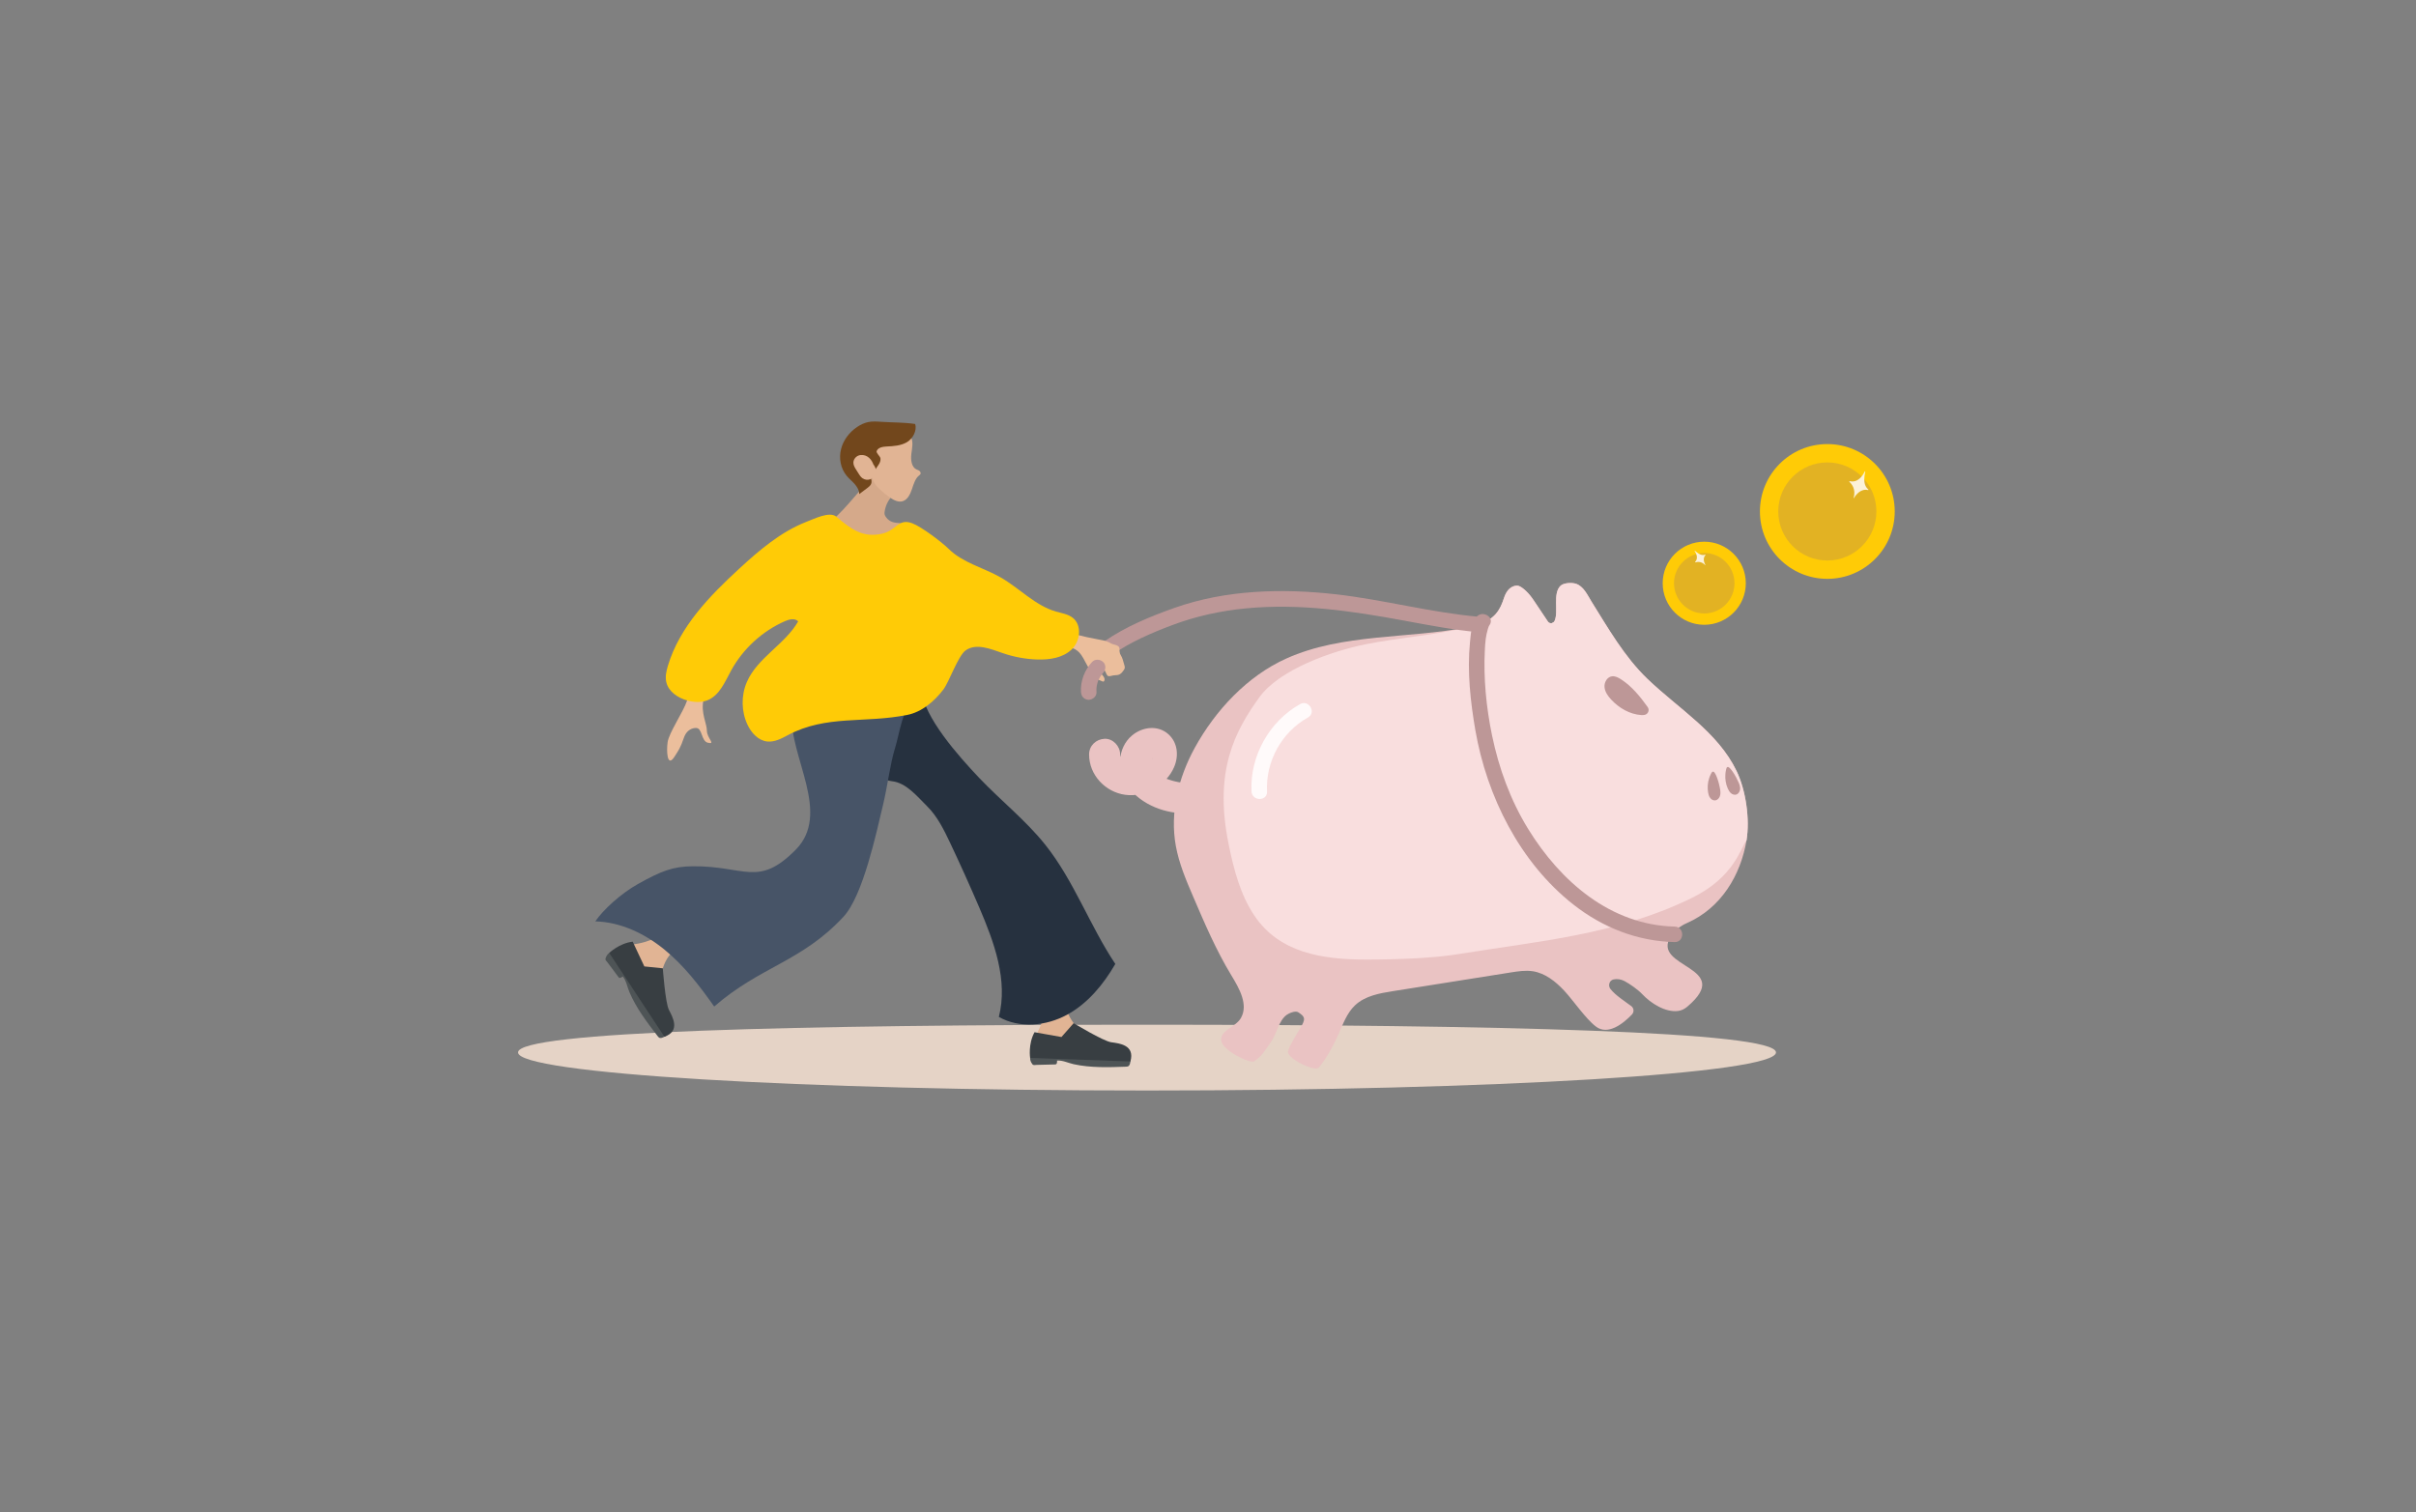 <svg xml:space="preserve" style="enable-background:new 0 0 467.38 292.58;" viewBox="0 0 467.38 292.58" y="0px" x="0px" xmlns:xlink="http://www.w3.org/1999/xlink" xmlns="http://www.w3.org/2000/svg" version="1.1">
<rect x="0" y="0" width="467.38" height="292.58" fill="#808080" stroke="none"/>
<style type="text/css">
	.st0{fill:#E5D3C6;}
	.st1{fill:#FFFAFA;}
	.st2{fill-rule:evenodd;clip-rule:evenodd;fill:#EAC3C3;}
	.st3{fill-rule:evenodd;clip-rule:evenodd;fill:#F9DEDE;}
	.st4{fill:#EAC3C3;}
	.st5{fill:#BD9797;}
	.st6{fill-rule:evenodd;clip-rule:evenodd;fill:#BD9797;}
	.st7{fill-rule:evenodd;clip-rule:evenodd;fill:#EBBE9C;}
	.st8{fill:#4E5456;}
	.st9{fill:#E1B494;}
	.st10{fill-rule:evenodd;clip-rule:evenodd;fill:#383E42;}
	.st11{fill-rule:evenodd;clip-rule:evenodd;fill:#26313F;}
	.st12{fill-rule:evenodd;clip-rule:evenodd;fill:#D5A98A;}
	.st13{fill-rule:evenodd;clip-rule:evenodd;fill:#72471C;}
	.st14{fill-rule:evenodd;clip-rule:evenodd;fill:#475467;}
	.st15{fill:#FFCB06;}
	.st16{fill:#E2B223;}
	.st17{fill:#FCF2D9;}
	.st18{fill:#E4C1A7;}
	
		.st19{fill-rule:evenodd;clip-rule:evenodd;fill:none;stroke:#475467;stroke-width:6;stroke-linecap:round;stroke-linejoin:round;stroke-miterlimit:10;}
	.st20{fill-rule:evenodd;clip-rule:evenodd;fill:#E4DED9;}
	.st21{fill-rule:evenodd;clip-rule:evenodd;fill:#898786;}
	.st22{fill:#1B191B;}
	.st23{fill-rule:evenodd;clip-rule:evenodd;fill:#9B9997;}
	.st24{fill:#3A3039;}
	.st25{fill:#1C131B;}
	.st26{fill:#19141A;}
	.st27{fill:#0A090C;}
	.st28{fill:#282628;}
	.st29{fill:#036B70;}
	.st30{fill-rule:evenodd;clip-rule:evenodd;fill:#E4C1A7;}
	.st31{fill-rule:evenodd;clip-rule:evenodd;fill:#CBA58C;}
	.st32{fill-rule:evenodd;clip-rule:evenodd;fill:#EECCAE;}
	.st33{fill:#533213;}
	.st34{fill:#CBA58C;}
	.st35{fill:#004850;}
	.st36{fill:none;stroke:#DCD4D4;stroke-width:3;stroke-linecap:round;stroke-linejoin:round;stroke-miterlimit:10;}
	.st37{fill-rule:evenodd;clip-rule:evenodd;fill:#C63317;}
	.st38{fill-rule:evenodd;clip-rule:evenodd;fill:#E84720;}
	.st39{fill-rule:evenodd;clip-rule:evenodd;fill:#008CA6;}
	.st40{fill-rule:evenodd;clip-rule:evenodd;fill:#007D99;}
	.st41{fill:#D8462A;}
	.st42{fill-rule:evenodd;clip-rule:evenodd;fill:#E2B391;}
	.st43{fill:#313C4C;}
	.st44{fill:#1B1D1E;}
	.st45{fill:#2C3133;}
	.st46{fill:#383E42;}
	.st47{fill:#26313F;}
	.st48{fill:#475467;}
	.st49{fill:#EE4D23;}
	.st50{fill:#72471C;}
	.st51{fill:#F7CCAF;}
	.st52{fill:#593516;}
	.st53{fill:#D1AE96;}
	.st54{fill:none;stroke:#434343;stroke-width:0.767;stroke-miterlimit:10;}
	.st55{fill:#434343;}
	.st56{fill:#D8D5D1;}
	.st57{fill:#9C8C91;}
	.st58{fill:#614D57;}
	.st59{fill:#968F92;}
	.st60{fill:#A5A0A2;}
	.st61{fill:#AA9FA3;}
	.st62{fill:#F6F6F5;}
	.st63{fill:none;stroke:#EE4D23;stroke-linecap:round;stroke-linejoin:round;stroke-miterlimit:10;}
	.st64{fill:#161516;}
	.st65{fill:#333233;}
	.st66{fill:#00718D;}
	.st67{fill:#016A7C;}
	.st68{fill-rule:evenodd;clip-rule:evenodd;fill:#282628;}
	.st69{fill:#027A8E;}
	.st70{fill:none;stroke:#58BD88;stroke-width:9;stroke-linecap:round;stroke-linejoin:round;stroke-miterlimit:10;}
	.st71{fill:#58BD88;}
	.st72{fill:#827D7A;}
	.st73{fill:#AFAEAE;}
	.st74{fill:#CE3A1D;}
	.st75{fill:#DCD4D4;}
	.st76{fill-rule:evenodd;clip-rule:evenodd;fill:#FFCB06;}
	.st77{fill:#EABD9B;}
	.st78{fill:#A02717;}
	.st79{fill:#F75B3C;}
	.st80{fill:#398E5F;}
	.st81{fill-rule:evenodd;clip-rule:evenodd;fill:#F1634E;}
	.st82{fill-rule:evenodd;clip-rule:evenodd;fill:#EE4D23;}
	.st83{fill:#EECCAE;}
	.st84{fill:#00BBCB;}
	.st85{fill:#00C7CC;}
	.st86{fill:#E0893B;}
	.st87{fill:#E4B492;}
	.st88{fill:#EBBE9C;}
	.st89{fill-rule:evenodd;clip-rule:evenodd;fill:#533213;}
	.st90{fill:#282827;}
	.st91{fill-rule:evenodd;clip-rule:evenodd;fill:#293542;}
	.st92{fill:#F89E44;}
	.st93{fill-rule:evenodd;clip-rule:evenodd;fill:#E1B494;}
	.st94{fill:#D1CBCB;}
	.st95{fill:#EADCD3;}
	
		.st96{fill-rule:evenodd;clip-rule:evenodd;fill:none;stroke:#475467;stroke-width:4;stroke-linecap:round;stroke-linejoin:round;stroke-miterlimit:10;}
	.st97{fill:#C1AFA4;}
	.st98{fill:#E4DED9;}
	.st99{fill:#212B35;}
	.st100{fill-rule:evenodd;clip-rule:evenodd;fill:#015054;}
	.st101{fill-rule:evenodd;clip-rule:evenodd;fill:#004850;}
	.st102{fill:#015054;}
	.st103{fill-rule:evenodd;clip-rule:evenodd;fill:#025959;}
	.st104{fill-rule:evenodd;clip-rule:evenodd;fill:#F0EFEF;}
	.st105{fill-rule:evenodd;clip-rule:evenodd;fill:#333333;}
	.st106{fill-rule:evenodd;clip-rule:evenodd;fill:#DBB8A5;}
	.st107{fill-rule:evenodd;clip-rule:evenodd;fill:#E1BDA5;}
	.st108{fill-rule:evenodd;clip-rule:evenodd;fill:#E7C4A9;}
	.st109{fill:none;stroke:#475467;stroke-linejoin:round;stroke-miterlimit:10;}
	.st110{fill-rule:evenodd;clip-rule:evenodd;fill:#FEF3E9;}
	.st111{fill-rule:evenodd;clip-rule:evenodd;fill:#F89E44;}
	.st112{fill-rule:evenodd;clip-rule:evenodd;fill:#D0A585;}
	.st113{fill-rule:evenodd;clip-rule:evenodd;fill:#307AA6;}
	.st114{fill-rule:evenodd;clip-rule:evenodd;fill:#58BD88;}
	.st115{fill-rule:evenodd;clip-rule:evenodd;fill:#45A36F;}
	.st116{fill:#D3DEE2;}
	.st117{fill:#E6F2F6;}
	.st118{fill:#D5ECF4;}
	.st119{fill:#BCC9CC;}
	.st120{fill:#F7E5D5;}
	.st121{fill:#E8DBD1;}
	.st122{fill:#FEF3E9;}
	.st123{fill:#C7D8A7;}
	.st124{fill:#D8EABB;}
	.st125{fill:#E6F9CC;}
	.st126{fill-rule:evenodd;clip-rule:evenodd;fill:#D8462A;}
	.st127{fill-rule:evenodd;clip-rule:evenodd;fill:#C89D80;}
	.st128{fill-rule:evenodd;clip-rule:evenodd;fill:#BF977B;}
	.st129{fill:#F0DAD9;}
	.st130{fill-rule:evenodd;clip-rule:evenodd;fill:#E9C0A3;}
	.st131{fill:#B2ACAA;}
	.st132{fill-rule:evenodd;clip-rule:evenodd;fill:#B2ACAA;}
	.st133{fill:#E5D1D1;}
	.st134{fill-rule:evenodd;clip-rule:evenodd;fill:#F7CCAF;}
	.st135{fill:#1F2833;}
	.st136{fill:#DBC8B8;}
	.st137{fill:#D5B9A7;}
	.st138{fill:#FAE6D9;}
	.st139{fill:#FFEFE6;}
	.st140{fill:#FFFCF8;}
	.st141{fill:#EAD4C6;}
	.st142{fill:#49372C;}
	.st143{fill:#859465;}
	.st144{fill:#657D61;}
	.st145{fill:#E7D7C6;}
	.st146{fill:#1A311F;}
	.st147{fill:#2D422A;}
	.st148{fill:#345132;}
	.st149{fill:#4D6A4F;}
	.st150{fill:#1B2B1A;}
	.st151{fill:#908E6E;}
	.st152{fill:#213A22;}
	.st153{fill:#678066;}
	.st154{fill:#152318;}
	.st155{fill:#3B5A3B;}
	.st156{fill:#949F72;}
	.st157{fill:#4D714E;}
	.st158{fill:#515252;}
	.st159{fill:#4E5475;}
	.st160{fill:#F1634E;}
	.st161{fill:#98807A;}
	.st162{fill:#C9A78D;}
	.st163{fill:#BA9177;}
	.st164{fill:#007D99;}
	.st165{fill-rule:evenodd;clip-rule:evenodd;fill:#DBC8B8;}
	.st166{fill:#CE9E24;}
	.st167{fill:#FCD765;}
	.st168{fill:#F7D986;}
	.st169{fill:none;stroke:#26313F;stroke-width:3;stroke-linejoin:round;stroke-miterlimit:10;}
	.st170{fill:#A5989D;}
	.st171{fill-rule:evenodd;clip-rule:evenodd;fill:#E4B492;}
	.st172{fill-rule:evenodd;clip-rule:evenodd;fill:#EA903F;}
	.st173{fill:#DDB38E;}
	.st174{fill:none;stroke:#004850;stroke-linecap:round;stroke-miterlimit:10;}
	.st175{fill:#CCBAAC;}
	.st176{fill:#52543E;}
	.st177{fill:#CDC5AA;}
	.st178{fill:#152618;}
	.st179{fill:#769777;}
	.st180{fill:#56705A;}
	.st181{fill-rule:evenodd;clip-rule:evenodd;fill:#182026;}
	.st182{fill:#DDA60A;}
	.st183{fill-rule:evenodd;clip-rule:evenodd;fill:#00718D;}
	.st184{fill:#FFFFFF;}
	.st185{fill:none;stroke:#EE4D23;stroke-linecap:round;stroke-linejoin:round;}
	.st186{fill:none;stroke:#EE4D23;stroke-linecap:round;stroke-linejoin:round;stroke-dasharray:5.465,5.465;}
	.st187{fill:#BABABA;}
	.st188{fill:#F4BC08;}
	.st189{fill:#999898;}
	.st190{fill-rule:evenodd;clip-rule:evenodd;fill:#CE3A1D;}
	.st191{display:none;}
	.st192{display:inline;fill:none;stroke:#000000;stroke-miterlimit:10;}
</style>
<g id="Layer_1">
	<g>
		<path d="M343.57,203.65c0,4.07-54.48,7.37-121.68,7.37s-121.68-3.3-121.68-7.37s54.48-5.36,121.68-5.36
			S343.57,199.58,343.57,203.65z" class="st0"></path>
		<g>
			<g>
				<path d="M257.59,136.74c0.49-0.09,0.97-0.18,1.46-0.25c0.11-0.02,0.23-0.03,0.34-0.05
					c0.07-0.01,0.46-0.07,0.05-0.01c0.24-0.04,0.49-0.06,0.74-0.09c0.97-0.11,1.93-0.18,2.91-0.22c0.78-0.03,1.54-0.67,1.5-1.5
					c-0.04-0.79-0.66-1.53-1.5-1.5c-2.11,0.08-4.22,0.33-6.3,0.73c-0.77,0.15-1.28,1.12-1.05,1.85
					C256.01,136.51,256.76,136.89,257.59,136.74L257.59,136.74z" class="st1"></path>
			</g>
		</g>
		<g>
			<g>
				<path d="M286,120.84c-0.64,0.21-1.3,0.39-1.96,0.52c-11.69,2.28-24.3,1.18-35.16,6.05
					c-7.59,3.4-13.78,10.05-17.78,17.35c-3.14,5.74-4.8,12.47-3.64,18.9c0.62,3.44,2,6.68,3.38,9.89
					c2.22,5.18,4.44,10.37,7.37,15.19c1.54,2.53,3.31,5.65,1.86,8.23c-1.05,1.87-4.15,2.36-3.81,4.47c0.31,1.88,5.62,4.44,6.38,3.92
					c1.57-1.08,2.07-2.11,3.19-3.66c1.17-1.61,1.49-4.17,3.1-5.33c0.4-0.29,1.67-0.87,2.24-0.48c1.1,0.75,1.45,1.1,0.71,2.46
					c-0.74,1.36-2.25,3.56-2.71,5.04c-0.41,1.35,5.19,4.09,5.96,3.19c1.43-1.68,2.89-4.37,3.78-6.38s1.65-4.2,3.26-5.7
					c1.93-1.8,4.71-2.3,7.32-2.71c7.6-1.21,15.2-2.41,22.8-3.62c1.4-0.22,2.83-0.44,4.23-0.23c2.39,0.37,4.4,1.97,6.05,3.73
					c1.72,1.83,4.17,5.46,6.17,6.98c2.31,1.75,5.23-0.53,6.96-2.34c0.45-0.47,0.4-1.24-0.13-1.63c-1.33-0.99-3.02-2.05-4.02-3.3
					c-0.52-0.65-0.23-1.66,0.58-1.85c0.69-0.16,1.49-0.03,2.13,0.31c1.09,0.59,2.6,1.65,3.45,2.55c1.65,1.76,4.46,3.54,6.9,3.24
					c0.67-0.08,1.28-0.39,1.8-0.83c9.3-7.89-7.14-7.43-3.19-13.61c0.74-1.15,1.85-2.02,3.11-2.57c6.65-2.91,10.43-9.32,11.54-16.03
					c0.68-4.1-0.13-9.69-1.92-13.4c-3.65-7.58-11.22-12.03-17.28-17.86c-4.43-4.27-7.52-9.7-10.78-14.92
					c-0.78-1.26-1.56-3.04-3.08-3.48c-0.77-0.23-2.27-0.17-2.87,0.37c-1.65,1.49-0.35,5.03-1.21,6.86c-0.24,0.52-0.96,0.57-1.28,0.1
					l-2.76-4.12c-0.44-0.66-0.93-1.28-1.51-1.82c-0.59-0.55-1.26-1.06-1.8-1.01c-1.48,0.14-2.11,1.44-2.44,2.45
					C290.15,118.17,289.13,119.79,286,120.84z" class="st2"></path>
			</g>
			<g>
				<path d="M284.04,121.36c-7.25,1.68-13.48,2.02-19.95,3.33c-6.47,1.3-16.6,4.88-20.46,10.23
					c-4.74,6.58-8.83,14.24-5.96,28.38c0.98,4.84,2.25,9.8,5.01,13.9c4.81,7.14,13.01,8.48,21.62,8.48c6.42,0,13.14-0.3,17.64-1.03
					c16.1-2.61,30.48-3.71,45.16-10.8c8.42-4.07,9.57-9.71,10.78-11.25c0,0-2.58-3.36-2.12-5.79c0.45-2.38-1.46,0.64-1.94-1.73
					c-1.32-6.57-7.44-10.82-12.34-15.38c-3.75-3.49-7.01-7.51-9.65-11.9c-1.25-2.09-2.4-4.31-4.21-5.95
					c-1.8-1.64-4.48-2.6-6.72-1.64c-2.24,0.96-3.29,4.33-1.49,5.97c-1.68-1.35-3.36-2.7-5.03-4.04c-0.32-0.25-0.7-0.52-1.09-0.42
					c-0.25,0.07-0.44,0.27-0.61,0.47C289.26,125.97,289.03,120.46,284.04,121.36" class="st3"></path>
			</g>
			<g>
				<path d="M337.86,162.61c0.68-4.1-0.13-9.69-1.92-13.4c-3.65-7.58-11.22-12.03-17.28-17.86
					c-4.43-4.27-7.52-9.7-10.78-14.92c-0.78-1.26-1.56-3.04-3.08-3.48c-0.77-0.23-2.27-0.17-2.87,0.37
					c-1.65,1.49-0.35,5.03-1.21,6.86c-0.24,0.52-0.96,0.57-1.28,0.1l-2.76-4.12c-0.44-0.66-0.93-1.28-1.51-1.82
					c-0.59-0.55-1.26-1.06-1.8-1.01c-1.48,0.14-2.11,1.44-2.44,2.45c-0.79,2.41-1.81,4.03-4.94,5.08c-0.64,0.21-1.3,0.39-1.96,0.52
					c0,0-7.91,5.47-26.64,9.35" class="st3"></path>
			</g>
			<g>
				<g>
					<path d="M229.96,151.42c-0.58,0.02-1.16,0.01-1.75-0.04c-0.03,0-0.5-0.07-0.18-0.02c0.32,0.05-0.15-0.03-0.18-0.04
						c-0.38-0.08-0.76-0.16-1.13-0.27c-0.28-0.08-0.56-0.18-0.83-0.27c-0.01,0-0.46-0.18-0.18-0.06c0.28,0.11-0.16-0.08-0.17-0.08
						c-0.5-0.25-0.99-0.51-1.45-0.83c-0.1-0.07-0.2-0.14-0.3-0.21c0.04,0.03,0.36,0.32,0.13,0.09c-0.17-0.17-0.36-0.32-0.53-0.5
						c-0.08-0.09-0.51-0.61-0.31-0.33c0.21,0.3-0.02-0.04-0.04-0.08c-0.08-0.14-0.16-0.27-0.24-0.41c-0.27-0.46-0.03-0.05,0.01,0.07
						c-0.04-0.11-0.08-0.23-0.11-0.34c-0.01-0.03-0.06-0.3-0.08-0.32c0.04,0.02,0.02,0.61,0.03,0.28c0.01-0.19,0.02-0.44-0.01-0.63
						c-0.05-0.37,0.01,0.32-0.05,0.28c-0.03-0.02,0.08-0.37,0.09-0.41c0.03-0.1,0.08-0.2,0.1-0.3c0.07-0.35-0.07,0.28-0.1,0.24
						c-0.02-0.02,0.27-0.52,0.32-0.52c-0.04,0.01-0.31,0.48-0.15,0.22c0.01-0.02,0.2-0.22,0.22-0.21c-0.03-0.01-0.44,0.39-0.2,0.17
						c0.11-0.1,0.47-0.16,0.09-0.07c-0.06,0.02-0.11,0.05-0.17,0.07c0.29-0.07,0.32-0.09,0.09-0.05c-0.12-0.04-0.3,0.01-0.45-0.04
						c-0.31-0.11-0.47-0.35-0.67-0.59c0.09,0.1,0.11,0.37,0.04,0.06c-0.04-0.17-0.09-0.3-0.1-0.48c0,0.06,0.01,0.45,0.03,0.09
						c0.02-0.36-0.06,0.14-0.08,0.22c-0.07,0.32,0.02-0.07,0.05-0.13c-0.07,0.11-0.13,0.23-0.19,0.34
						c-0.07,0.11-0.15,0.21-0.21,0.32c0.02-0.04,0.33-0.36,0.1-0.13c-0.17,0.17-0.32,0.36-0.5,0.52c-0.09,0.08-0.18,0.16-0.27,0.24
						c0.18-0.17,0.3-0.2,0.03-0.03c-0.24,0.15-0.5,0.27-0.73,0.42c-0.27,0.18,0.12-0.04,0.17-0.06c-0.11,0.04-0.22,0.08-0.34,0.12
						c-0.23,0.07-0.47,0.11-0.69,0.18c-0.37,0.11,0.23-0.05,0.21-0.02c-0.03,0.04-0.42,0.02-0.48,0.02c-0.12,0-0.24-0.02-0.36-0.01
						c-0.39,0.03,0.45,0.13,0.09,0.02c-0.07-0.02-0.76-0.16-0.76-0.22c0-0.05,0.51,0.28,0.2,0.07c-0.12-0.08-0.27-0.14-0.39-0.22
						c-0.1-0.06-0.19-0.13-0.28-0.19c0.2,0.12,0.32,0.29,0.08,0.04c-0.1-0.11-0.21-0.21-0.32-0.32c-0.25-0.25-0.06-0.11,0.05,0.08
						c-0.13-0.22-0.26-0.45-0.39-0.67c-0.18-0.3,0.11,0.2,0.09,0.21c0,0-0.11-0.39-0.12-0.42c-0.03-0.09-0.05-0.44-0.02-0.04
						c0.04,0.49,0.02-0.24,0.02-0.27c0.01-1.57-1.39-3.07-3-3c-1.64,0.07-2.99,1.32-3,3c-0.03,3.97,3.13,7.32,6.99,7.84
						c3.84,0.52,7.95-1.81,9.47-5.4c0.91-2.15,0.69-4.72-1.14-6.34c-2.05-1.82-5.05-1.4-7.03,0.27c-2.86,2.4-2.99,6.93-0.85,9.82
						c2.69,3.64,7.39,5.4,11.84,5.23c1.57-0.06,3.07-1.34,3-3C232.89,152.85,231.64,151.36,229.96,151.42L229.96,151.42z" class="st4"></path>
				</g>
			</g>
			<g>
				<g>
					<path d="M251.51,136.25c-5.96,3.32-9.74,10.08-9.4,16.91c0.1,1.92,3.1,1.93,3,0c-0.29-5.82,2.82-11.48,7.92-14.32
						C254.71,137.9,253.2,135.31,251.51,136.25L251.51,136.25z" class="st1"></path>
				</g>
			</g>
			<g>
				<g>
					<path d="M285.55,119.48c-0.91,1.27-1.03,3.36-1.18,4.82c-0.56,5.6,0.09,11.49,1.04,17
						c2.23,12.82,8.6,25.59,18.97,33.74c5.66,4.44,12.37,7.1,19.59,7.26c1.93,0.04,1.93-2.96,0-3c-12.4-0.29-22.1-8.75-28.33-18.87
						c-3.44-5.58-5.68-11.75-7.01-18.16c-1.11-5.37-1.67-11.07-1.38-16.55c0.08-1.49,0.15-2.55,0.57-3.97
						c0.05-0.17,0.12-0.34,0.17-0.51c0.13-0.43-0.15,0.31,0.01-0.02c0.04-0.08,0.08-0.16,0.13-0.23
						C289.27,119.42,286.67,117.92,285.55,119.48L285.55,119.48z" class="st5"></path>
				</g>
			</g>
			<g>
				<path d="M318.11,138.34c0.71-0.11,1.06-0.93,0.64-1.52c-1.45-2.02-3.09-4.05-5.16-5.37
					c-0.53-0.34-1.14-0.67-1.76-0.58c-0.93,0.13-1.52,1.17-1.43,2.1c0.08,0.93,0.67,1.74,1.31,2.43c1.52,1.62,3.58,2.82,5.8,2.97
					C317.69,138.38,317.9,138.37,318.11,138.34z" class="st6"></path>
			</g>
			<g>
				<path d="M331.29,149.34c-0.13,0-0.45,0.65-0.64,1.21c-0.3,0.9-0.37,1.88-0.21,2.81c0.06,0.37,0.17,0.73,0.39,1.03
					c0.22,0.3,0.57,0.52,0.94,0.49c0.43-0.03,0.79-0.38,0.94-0.79c0.15-0.41,0.12-0.86,0.06-1.29
					C332.59,151.55,331.83,149,331.29,149.34z" class="st6"></path>
			</g>
			<g>
				<path d="M334.11,148.47c-0.13,0.03-0.29,0.74-0.33,1.33c-0.08,0.95,0.08,1.91,0.46,2.78
					c0.15,0.34,0.34,0.67,0.62,0.91c0.28,0.24,0.68,0.37,1.03,0.26c0.41-0.13,0.68-0.56,0.73-0.99s-0.08-0.86-0.24-1.26
					C335.89,150.32,334.55,148.01,334.11,148.47z" class="st6"></path>
			</g>
		</g>
		<g>
			<g>
				<path d="M286,119.34c-9.27-0.82-18.31-3.29-27.56-4.34c-10.38-1.17-21.3-0.89-31.23,2.63
					c-4.64,1.64-9.42,3.61-13.49,6.42c-1.58,1.09-0.08,3.69,1.51,2.59c3.53-2.44,7.58-4.19,11.58-5.69
					c4.61-1.73,9.36-2.76,14.26-3.23c10.31-0.99,20.49,0.51,30.6,2.38c4.75,0.88,9.5,1.8,14.32,2.23
					C287.92,122.51,287.91,119.51,286,119.34L286,119.34z" class="st5"></path>
			</g>
		</g>
		<path d="M150.93,110.61c-0.34,0.18-1.95,0.46-2.23,0.71c-8.76,7.91-15.02,21.94-15.77,24.21
			c-0.77,2.31-3.52,6.24-3.78,8.1c-0.24,1.76-0.07,4.66,1.12,3.09c0.07-0.09,0.14-0.19,0.22-0.31c0.76-1.2,1.13-1.65,1.81-3.65
			c0.69-1.99,2.3-1.89,2.3-1.89c1.31-0.09,1,2.53,2.33,2.85c1.63,0.39-0.17-0.88-0.18-2.31c0-1.42-1.21-3.45-0.66-5.98
			c0.54-2.54-1.36-4.12,3.48-10.19c4.84-6.08,11.32-11.98,11.32-11.98L150.93,110.61z" class="st7"></path>
		<g>
			<path d="M214.62,129.72l-0.81-3.75l-6.28-1.92l-11.74-3.55l-4.33-0.81l0.95-1.59l-1.52-1.48
				c-1.33,1.19-1.18,0.09-0.36,1.69c0.22,0.43,0.59,0.77,0.98,1.07c2.15,1.61,3.49,3.13,6.17,3.36c2.69,0.24,5.27,2.13,7.96,2.37
				c0.86,0.08,1.75,0.16,2.48,0.61c0.85,0.52,1.36,1.45,1.82,2.34c0.28,0.53,0.57,1.08,0.96,1.55c0.15,0.19,0.37,0.49,0.6,0.59
				c0.35,0.16,0.22,0.13,0.52-0.13c-0.17-0.19-0.36-0.43-0.29-0.68c0.03-0.09,0.08-0.17,0.14-0.24c0.43-0.58,1.08-1.9,2-1.11
				C214.32,128.45,214.42,129.12,214.62,129.72" class="st7"></path>
			<g>
				<path d="M190.65,116.54c1.41-0.46,2.89,0.32,4.19,1.02c5.52,2.99,11.53,5.09,17.71,6.19
					c0.63,0.11,1.27,0.22,1.85,0.48c0.6,0.27,0.57,0.37,1.23,0.52c0.09,0.02,0.68,0.17,0.85,0.46c0.15,0.24,0.07,0.66,0.09,0.75
					c0.08,0.4,0.04,0.48,0.23,0.78c0.41,0.67,0.44,1.15,0.69,1.9c0.07,0.22,0.14,0.46,0.08,0.68c-0.03,0.14-0.11,0.26-0.19,0.37
					c-0.22,0.32-0.46,0.64-0.81,0.81c-0.33,0.16-0.71,0.15-1.07,0.18c-0.29,0.02-0.85,0.25-1.12,0.14
					c-0.31-0.13-0.42-0.67-0.59-0.94c-0.49-0.79-1.23-1.4-2.01-1.89c-1.09-0.68-1.35-2.35-2.49-2.95c-1.01-0.53-2.91,0.05-3.92-0.49
					c-2.42-1.31-5.11-2.01-7.77-2.71c-1.32-0.35-2.67-0.72-3.75-1.55c-0.37-0.29-3.31-0.03-3.44-0.48
					c-0.13-0.45,2.61-1.62,3.02-1.85L190.65,116.54z" class="st7"></path>
			</g>
			<g>
				<path d="M210.24,128.39c0.19,0.15,0.6,1.48,0.69,1.71c0.39,0.93,1.41,1.39,2.35,1.76c0.06,0.02,0.13,0.05,0.2,0.03
					c0.06-0.02,0.11-0.08,0.14-0.14c0.11-0.23,0.06-0.51-0.07-0.73c-0.12-0.22-0.3-0.41-0.47-0.6c-0.67-0.81-1-1.9-1.79-2.59
					c-0.04-0.04-0.09-0.07-0.14-0.07c-0.06,0-0.11,0.04-0.15,0.08c-0.25,0.25-0.35,0.65-0.23,0.99" class="st7"></path>
			</g>
		</g>
		<g>
			<path d="M218.47,204.62c0.3-0.25,0.32,1.25-0.1,1.63c-0.15,0.14-0.37,0.15-0.58,0.16
				c-3.37,0.12-6.78,0.24-10.08-0.48c-1.06-0.23-2.13-0.79-3.22-0.7c0.03,0.84-0.27,0.74-0.59,0.75c-1.11,0.03-2.21,0.05-3.32,0.08
				c-0.28,0.01-0.66,0.12-0.84-0.1c-0.78-0.98-0.32-1.64-0.35-1.97c-0.07-0.77,1.25-0.88,2.01-1.01c1.44-0.24,2.92-0.13,4.38,0.01
				c4.19,0.38,8.38,0.89,12.53,1.61" class="st8"></path>
		</g>
		<g>
			<path d="M206.42,192.91c-0.29,0.86-0.24,1.81,0.02,2.68c0.26,0.87,0.73,1.67,1.26,2.4c0.05,0.07,0.11,0.15,0.12,0.24
				c0.01,0.13-0.09,0.25-0.18,0.35c-0.6,0.65-1.21,1.3-1.81,1.95c-0.1,0.1-0.2,0.21-0.33,0.27c-0.13,0.06-0.28,0.06-0.43,0.06
				c-1.52-0.01-3.04-0.32-4.44-0.92c0.74-1.42,1.26-2.96,1.54-4.54c0.19-1.04,0.35-2.23,1.23-2.81c0.71-0.47,1.64-0.36,2.49-0.23
				c0.26,0.04,0.56,0.11,0.66,0.35" class="st9"></path>
		</g>
		<path d="M207.7,197.99c0,0,5.72,3.47,7.26,3.69s4.64,0.5,3.72,3.72l-19.4-0.69c0,0-0.42-2.65,0.85-4.97l5.21,0.93
			L207.7,197.99z" class="st10"></path>
		<g>
			<path d="M129.05,199.99c0.37,0.1-0.84,0.99-1.39,0.86c-0.2-0.05-0.34-0.22-0.46-0.38c-2.05-2.68-4.12-5.39-5.44-8.5
				c-0.43-1-0.59-2.19-1.29-3.02c-0.67,0.51-0.76,0.21-0.95-0.05c-0.66-0.89-1.32-1.77-1.99-2.66c-0.17-0.23-0.48-0.47-0.4-0.74
				c0.34-1.21,1.15-1.21,1.41-1.43c0.58-0.5,1.44,0.51,1.98,1.05c1.03,1.04,1.79,2.31,2.53,3.58c2.12,3.64,4.12,7.35,5.94,11.15" class="st8"></path>
		</g>
		<g>
			<path d="M131.62,183.38c-0.87,0.26-1.62,0.85-2.18,1.57c-0.56,0.72-0.94,1.56-1.22,2.42
				c-0.03,0.09-0.06,0.18-0.13,0.24c-0.1,0.09-0.25,0.07-0.39,0.06c-0.88-0.12-1.76-0.23-2.64-0.35c-0.14-0.02-0.29-0.04-0.41-0.11
				c-0.13-0.07-0.22-0.2-0.3-0.31c-0.87-1.25-1.5-2.67-1.82-4.15c1.59-0.22,3.14-0.69,4.59-1.37c0.96-0.45,2.02-1.01,3.01-0.62
				c0.79,0.31,1.24,1.13,1.63,1.9c0.12,0.23,0.23,0.52,0.1,0.74" class="st9"></path>
		</g>
		<path d="M128.22,187.37c0,0,0.48,6.68,1.19,8.06c0.71,1.38,2.27,4.07-0.88,5.19l-10.67-16.22
			c0,0,1.92-1.88,4.54-2.18l2.25,4.79L128.22,187.37z" class="st10"></path>
		<g>
			<path d="M178.25,133.44c0.41,5.27,7.21,12.9,11.15,17.06c4.18,4.41,9.01,8.2,12.8,12.95
				c5.57,6.98,8.6,15.65,13.56,23.08c-2.3,3.97-5.33,7.65-9.36,9.84c-4.03,2.19-9.17,2.67-13.17,0.41
				c1.81-7.08-0.91-14.46-3.79-21.18c-1.8-4.2-3.68-8.36-5.63-12.49c-1.21-2.55-2.48-5.15-4.49-7.13c-1.97-1.95-4.02-4.51-6.77-4.81
				c-3.28-0.36-4.36-3.82-4.69-6.57c-0.27-2.25,0.72-4.53,2.24-6.21c1.52-1.68,3.53-2.84,5.59-3.81c1.75-0.82,0.62-1.81,1.88-0.35" class="st11"></path>
		</g>
		<g>
			<path d="M168.43,92.85c-3.37,3.05-4.62,5.83-9.95,9.96c0.68-0.21,4.44,1.26,5.14,1.11c0.7-0.15,1.43-0.27,2.13-0.09
				c0.73,0.19,1.32,0.69,1.9,1.17c1.15,0.97,2.3,1.94,3.45,2.91c0.58,0.49,1.19,0.99,1.91,1.23c0.33,0.11,0.69,0.15,1.01,0.03
				c0.82-0.3,1.88-5.62,1.73-6.48c-0.45-2.52-2.85-0.53-4.34-2.61c-0.11-0.16-0.23-0.31-0.27-0.5c-0.05-0.17-0.03-0.35-0.01-0.53
				c0.14-1.08,0.61-2.12,1.34-2.94c0.11-0.13,0.24-0.26,0.26-0.43c0.02-0.14-0.04-0.28-0.1-0.4c-0.42-0.88-1.05-1.66-1.83-2.25
				c-0.75-0.57-1.82-0.95-2.61-0.43" class="st12"></path>
		</g>
		<g>
			<path d="M176.24,84.59c0.48,0.98,0.19,2.17,0.06,3.28s0.02,2.46,0.94,2.94c0.21,0.11,0.45,0.16,0.64,0.32
				c0.19,0.15,0.3,0.46,0.16,0.66c-0.04,0.06-0.11,0.1-0.17,0.15c-0.79,0.59-1.11,1.68-1.44,2.67c-0.33,0.99-0.83,2.05-1.75,2.36
				c-0.84,0.29-1.73-0.16-2.48-0.67c-0.71-0.48-1.38-1.02-2.01-1.62c-0.47-0.45-0.92-0.94-1.2-1.56c-0.39-0.86-0.39-1.86-0.36-2.82
				c0.02-0.68,0.05-1.38,0.27-2.03c0.37-1.08,1.23-1.87,2.15-2.45c1.46-0.93,3.13-1.45,4.81-1.51" class="st9"></path>
		</g>
		<g>
			<path d="M177.04,82.07c0.4,1.27-0.49,2.88-1.65,3.53c-1.16,0.65-2.55,0.74-3.88,0.8c-0.75,0.04-1.65,0.19-1.92,0.88
				c-0.14,0.37,0.69,1.02,0.74,1.42c0.12,0.91-0.76,1.63-1.15,2.46c-0.14-0.59-0.39-1.15-0.73-1.64c-0.51,0.11-0.75,0.73-0.68,1.24
				c0.07,0.51,0.36,0.97,0.58,1.44c0.22,0.47,0.37,1.03,0.14,1.5c-0.15,0.3-0.43,0.52-0.69,0.72c-0.53,0.4-1.05,0.79-1.58,1.19
				c0-0.74-0.41-1.42-0.91-1.98s-1.08-1.02-1.55-1.6c-1.14-1.4-1.5-3.36-1.06-5.11c0.43-1.75,1.6-3.28,3.1-4.29
				c0.66-0.45,1.39-0.8,2.17-0.96c0.8-0.16,1.63-0.11,2.45-0.05c2.21,0.15,4.4,0.09,6.59,0.42
				C177.02,82.04,177.04,82.07,177.04,82.07z" class="st13"></path>
		</g>
		<g>
			<path d="M168.88,89.68c-0.22-0.55-0.6-1.05-1.11-1.35s-1.16-0.39-1.71-0.17c-0.55,0.22-0.97,0.78-0.97,1.37
				c0,0.5,0.27,0.95,0.54,1.37c0.15,0.23,0.29,0.46,0.44,0.7c0.21,0.34,0.43,0.69,0.76,0.93c0.44,0.32,1.04,0.4,1.54,0.2
				c0.5-0.2,0.89-0.67,0.98-1.2c0.15-0.83,0.06-1.02-0.42-1.71L168.88,89.68z" class="st9"></path>
		</g>
		<g>
			<path d="M177.19,135.16c-2.63,1.57-3.14,6.75-4.06,9.67c-0.92,2.92-1.42,7.21-2.29,10.85
				c-1.29,5.4-3.88,17.64-7.66,21.71c-8.14,8.76-15.99,9.54-25.02,17.38c-2.82-4-5.84-7.94-9.64-11.03
				c-3.8-3.1-8.47-5.32-13.36-5.45c1.54-2.27,4.98-5.39,8.22-7.21c4.56-2.56,6.87-3.42,10.59-3.45c10.19-0.1,12.67,4.14,19.94-3.18
				c6.98-7.03-1.2-17.94-0.74-26.23c0.21-3.83,2.24-8.86,2.74-10.24c1.88-5.24,17.3,2.48,21.08,4.51c1.59,0.99,1.12-0.12,1.64,2.8
				c0.09,0.62-0.41-0.55-0.17,0.01c0.1,0.23,0.13,0.69,0.39,1.27C178.93,136.74,177.19,135.16,177.19,135.16z" class="st14"></path>
		</g>
		<g>
			<g>
				<path d="M211.27,128.09c-1.45,1.56-2.28,3.69-2.15,5.83c0.03,0.4,0.15,0.77,0.44,1.06
					c0.26,0.26,0.69,0.46,1.06,0.44c0.77-0.03,1.55-0.66,1.5-1.5c-0.03-0.41-0.01-0.82,0.04-1.22c-0.02,0.13-0.04,0.27-0.05,0.4
					c0.08-0.58,0.23-1.15,0.46-1.69c-0.05,0.12-0.1,0.24-0.15,0.36c0.21-0.49,0.48-0.96,0.81-1.39c-0.08,0.1-0.16,0.2-0.23,0.3
					c0.13-0.16,0.26-0.32,0.4-0.47c0.54-0.57,0.61-1.56,0-2.12C212.81,127.55,211.84,127.48,211.27,128.09L211.27,128.09z" class="st5"></path>
			</g>
		</g>
		<g>
			<circle r="13.04" cy="98.97" cx="353.5" class="st15"></circle>
			<circle r="9.49" cy="98.97" cx="353.5" class="st16"></circle>
			<path d="M360.84,91.26c0.01-0.06-0.06-0.09-0.09-0.04c-0.41,0.83-1.34,2.25-2.89,1.89
				c-0.09-0.02-0.15,0.08-0.08,0.14c0.5,0.46,1.28,1.49,0.8,3.11c-0.01,0.04,0.04,0.07,0.06,0.03c0.4-0.67,1.35-1.89,2.73-1.56
				c0.07,0.02,0.11-0.07,0.06-0.12C360.96,94.27,360.33,93.61,360.84,91.26z" class="st17"></path>
		</g>
		<g>
			<circle r="8.04" cy="112.86" cx="329.69" class="st15"></circle>
			<circle r="5.85" cy="112.86" cx="329.69" class="st16"></circle>
			<path d="M327.87,106.56c-0.03-0.02-0.07,0.01-0.05,0.04c0.31,0.47,0.78,1.41,0.11,2.13c-0.04,0.04,0,0.1,0.05,0.09
				c0.4-0.12,1.19-0.22,1.9,0.54c0.02,0.02,0.05,0,0.04-0.02c-0.23-0.42-0.59-1.31,0.02-1.94c0.03-0.03,0-0.08-0.04-0.07
				C329.51,107.43,328.96,107.56,327.87,106.56z" class="st17"></path>
		</g>
		<g>
			<path d="M161.78,99.97c2.87,2.46,5.19,4.15,8.87,3.3c2.86-0.66,3.09-3.04,5.84-2.01c1.77,0.67,5.67,3.61,7.02,4.94
				c2.73,2.71,6.72,3.63,10.06,5.53c3.66,2.09,6.66,5.44,10.71,6.61c1.12,0.32,2.33,0.49,3.24,1.2c1.84,1.44,1.47,4.57-0.24,6.17
				c-1.71,1.6-4.23,1.97-6.56,1.91c-2.27-0.07-4.54-0.48-6.69-1.22c-2.38-0.82-5.16-2-7.22-0.55c-1.46,1.03-3.22,6.15-4.31,7.57
				c-1.71,2.26-4.16,4.35-6.94,4.91c-8.32,1.69-15.67-0.06-23.16,3.93c-1.23,0.66-2.55,1.36-3.94,1.23
				c-1.75-0.17-3.1-1.65-3.85-3.24c-1.21-2.56-1.26-5.65-0.14-8.25c2.04-4.74,7.38-7.28,9.94-11.76c-0.62-0.67-1.72-0.41-2.56-0.04
				c-4.39,1.93-8.11,5.34-10.41,9.55c-1.21,2.21-2.26,4.84-4.59,5.76c-1.22,0.48-2.59,0.39-3.85,0.05c-1.83-0.49-3.67-1.7-4.1-3.55
				c-0.25-1.05,0-2.15,0.31-3.19c2.27-7.53,8.01-13.45,13.8-18.78c3.89-3.58,8-7.1,12.93-9.04
				C157.53,100.4,160.44,98.9,161.78,99.97" class="st15"></path>
		</g>
	</g>
</g>
<g class="st191" id="Layer_2">
	<rect height="173.07" width="324.2" class="st192" y="59.75" x="71.28"></rect>
</g>
</svg>
